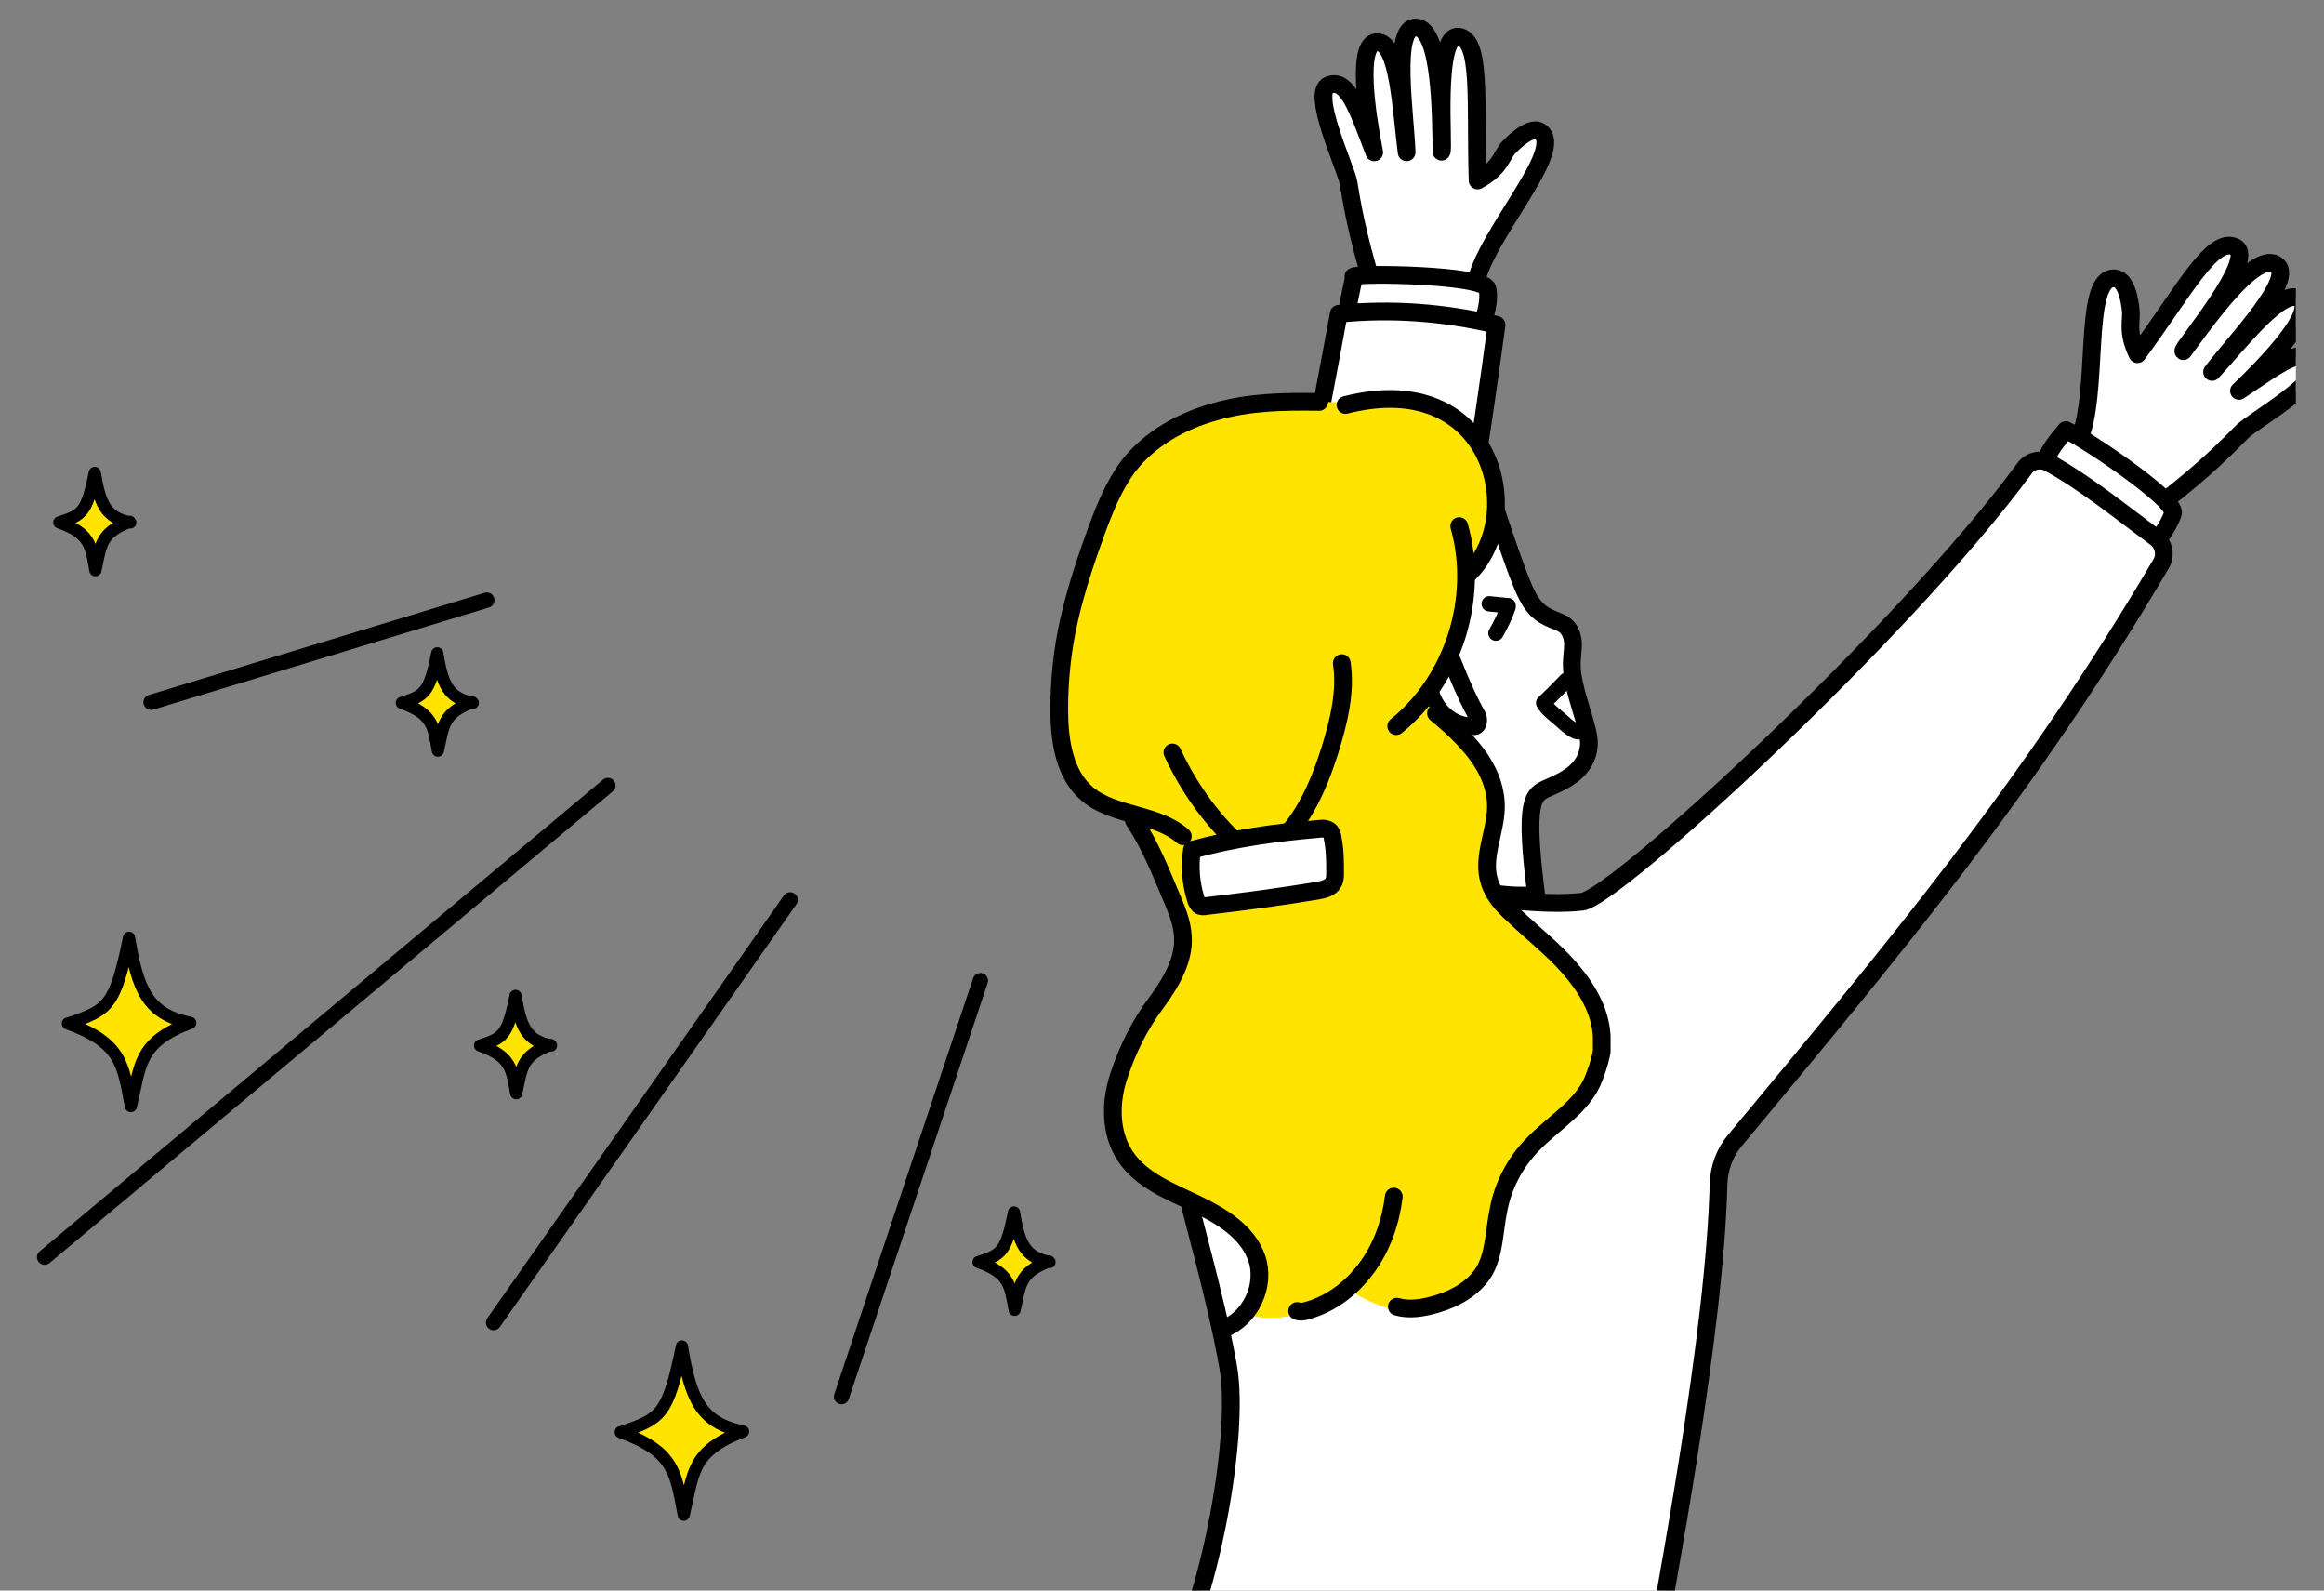 <?xml version="1.0" encoding="UTF-8"?>
<svg xmlns="http://www.w3.org/2000/svg" xmlns:xlink="http://www.w3.org/1999/xlink" id="_レイヤー_1" data-name="レイヤー_1" version="1.1" viewBox="0 0 380 260">
  <rect x="0" y="0" width="380" height="260" fill="#808080" stroke="none"/>
  <defs>
    <style>
      .st0, .st1, .st2 {
        fill: none;
      }

      .st3, .st1 {
        stroke-width: 2.5px;
      }

      .st3, .st1, .st2, .st4, .st5 {
        stroke: #000;
        stroke-linecap: round;
        stroke-linejoin: round;
      }

      .st3, .st5, .st6 {
        fill: #ffe400;
      }

      .st2, .st4 {
        stroke-width: 2.9px;
      }

      .st4 {
        fill: #fff;
      }

      .st5 {
        stroke-width: 2px;
      }

      .st7 {
        clip-path: url(#clippath);
      }
    </style>
    <clipPath id="clippath">
      <rect class="st0" x="-20.7" y="-81.6" width="396.1" height="343"></rect>
    </clipPath>
  </defs>
  <g class="st7">
    <path class="st4" d="M353.4,82.3c7.5-5.8,11.1-9.6,13.3-11.8,1.7-1.7,13.7-8.5,11.8-11.3s-5.8.3-12.4,4.7c4.5-4.3,12.7-12.8,10-15-2.8-2.2-9.7,6.8-14.4,11.9,3.7-4.9,14-15.5,10.4-17.6s-11.9,9.9-15.1,14.2c-.4-.3,12.2-15.1,8.5-17s-8.4,7.2-16,17.5c-1.8-3.7-.9-5.5-1.1-7.2s-.7-5.1-2.7-5.2c-5.3-.2-2.3,19.2-5.9,26.7,2,7,14.2,10.4,13.6,10Z"></path>
    <path class="st4" d="M337.8,70.3c-3.4,3.9-3.6,5.4-2.9,6,6.3,5.1,16.8,13.2,17,13.1s2.7-3.2,3.4-5.5-16.6-13.7-17.5-13.5Z"></path>
    <path class="st4" d="M189.5,275.8c7.4-9.7,13.5-40.3,11.3-52.5-2.2-12.2-5.9-24-8.6-36.1-1.9-8.6-3.1-18,1-25.8,3.2-6.1,9.3-10.2,15.7-12.6,17.4-6.5,37.5,0,49.8-1.4,5.5-.7,52.6-44,72.3-70.8.9-1.3,2.7-1.7,4.1-.9,6.1,3.4,11.7,8,17.4,12.2,1.3,1,1.7,2.8.9,4.2-21.6,36.7-43.7,63-69.7,94.3-1.7,2-2.6,4.5-2.7,7.1-.6,24.6-8.4,65-11.5,82.6"></path>
    <path class="st4" d="M224.6,47.2c-2.8-9.1-3.6-14.3-4.1-17.3-.4-2.4-6.3-14.8-3.2-16,3-1.1,4.6,3.6,7.4,11-1.2-6.1-3-17.8.4-18,3.6-.2,4,11.1,4.9,18-.2-6.1-2.5-20.7,1.6-20.4,4.1.3,4,15,4.1,20.3.5,0-1.3-19.3,2.8-18.8,3.8.5,2.7,10.7,3.1,23.5,3.7-2,3.9-4,5-5.3.2-.2,3.5-3.8,5.2-2.7,4.4,2.9-9.2,17.1-10.6,25.2-5.7,4.5-17.6.4-16.9.4Z"></path>
    <path class="st4" d="M221.4,45.2c-1,5.1-1.4,5.6-.5,5.7,8,1.2,21.1,3,21.2,2.8s1.7-4.2,1.1-6.5-21.1-2.6-21.9-2Z"></path>
    <path class="st4" d="M192.1,173.7c10.3-40.5,19.3-81.3,26.8-122.4,8.6-.9,17.4-.2,25.8,1.8-5.3,39.7-12.8,79-22.5,117.9-.2.9-.5,1.8-1.2,2.4-.8.7-2,.7-3.1.7-8.8-.3-17.5-1.7-25.8-.3Z"></path>
    <g>
      <path class="st4" d="M243.9,81.4c.8,2.3,3.9,11.8,5.3,14.9s2.6,4.1,4.8,5c.7.3,1.4.5,2,1,.8.7,1.2,1.9,1.2,3s-.2,2.2-.2,3.3c0,4.3,3,10.4,2.8,13.2-.3,4.3-4.2,5.9-6.7,7-2.5,1.1-3.9,1.9-1.9,17.6-4.1,0-3.8,0-6.7-.3s-1.6-1.7-2.2-2.8c-3-5.2-.2-12.3-3.3-17.4-.9-1.5-2.2-2.7-3.5-3.9-1.7-1.7-3.3-3.5-4.7-5.4-.5-.6-.9-1.3-1-2,0-.7.2-1.4.4-2.1,3.3-8.1,6.3-23.9,13.7-31Z"></path>
      <path class="st4" d="M236.2,104.8c-1.7.5-2.5,2.5-2.7,4.3-.2,2.3.2,4.6,1.5,6.5,1.3,1.9,3.5,3.2,5.7,3.1.2,0,.4,0,.5,0,.4-.2.5-.6.5-1s-.2-.8-.4-1.1c-1.9-3.5-3.4-7.3-5.1-11.7Z"></path>
      <path class="st6" d="M215.7,65.7c-10.2-1.6-24.8.5-30.2,9.3s-25.3,53.5.2,59.4c2.8,5.8,8.1,14.3,6.8,22.3-1.6,9.4-19.2,20.4-7.5,33.1,4.2,4.5,29,12.7,18,24.8,6.7,2.5,13.5-1.1,17.8-3.7,2.9,2.2,20.3,11.8,24.3-14,2.1-13.6,25.1-17.1,14.9-34.8-5.4-9.3-17.3-12.4-16.5-19.1,1.3-11,6.1-14.6-11.2-28.6,3.8-4.3,6.5-16.2,7.3-21.9,6.2.7,10.1-31.8-17.8-26.7"></path>
      <path class="st2" d="M220,66.2c24.3-6.2,29.9,18.6,19.9,27.8"></path>
      <path class="st2" d="M234.8,116.6c2.4,2,4.7,4.1,6.6,6.6,1.9,2.5,3.2,5.5,3.2,8.6,0,4.1-2.3,8.3-1.1,12.2.6,2.2,2.2,4,3.9,5.5,3,2.9,6.4,5.5,9.2,8.7,2.8,3.2,5.1,7,5.3,11.2,0,0,0,1,0,2.5-.2,1-.4,2-1.2,4.1-1.7,4.8-6.7,7.5-10.2,11.2-2.8,2.9-4.8,6.7-5.5,10.7-.7,3.3-.6,6.9-2.3,9.9-1.7,2.8-4.8,4.5-7.9,5.4-2.1.6-4.3,1-6.4.4"></path>
      <path class="st2" d="M227.9,195.6c-.5,4.1-1.9,8.2-4.4,11.6s-5.9,6-10,7.1c-.5.1-1,.2-1.4,0"></path>
      <path class="st2" d="M185.4,134.1c2.8,4.3,4.2,8,6.2,12.7,2.2,5.2,3.5,9-2.6,17.2-2.7,3.6-4.7,7.7-6.1,12-1.4,4.3-1.4,9.2,1.1,13,2.6,3.9,7.2,5.7,11.4,7.7s8.6,4.6,10.1,9c1.5,4.4-1,9.8-5.4,11.5"></path>
      <path class="st2" d="M215.7,65.7c-5.7-.1-11.5,0-17,1.6-5.5,1.5-10.7,4.4-14.2,8.9-2.4,3.2-3.9,7-5.3,10.8-1.7,4.7-3.3,9.5-4.4,14.4-1.1,4.8-1.6,9.7-1.6,14.6,0,5,.8,10.6,4.6,13.8,4.4,3.7,11.3,3.1,15.6,6.9"></path>
      <path class="st2" d="M207.3,139.2c5.4-3.9,8.2-10.4,10.2-16.7,1.4-4.6,2.6-9.4,1.9-14.1"></path>
      <path class="st2" d="M191.7,123c2.6,5.6,6.2,10.7,10.7,14.9"></path>
      <path class="st4" d="M194.9,138.9c-.4,2.7-.2,5.4.6,8,.1.4.3.8.6,1.1.3.2.8.2,1.2.1,6-.7,12.1-1.5,18.1-2.5,1-.2,2.1-.4,2.6-1.3.3-.5.3-1,.3-1.6,0-1.9,0-3.8-.4-5.7,0-.4-.2-.8-.4-1.1-.5-.5-1.3-.5-1.9-.4-6.9.6-13.7,1.5-20.6,3.4Z"></path>
      <path class="st2" d="M238.6,86c3.3,11.7-.9,25.1-10.3,32.7"></path>
      <path class="st1" d="M256.1,111.2s-2.3,2.4-3.7,3.7c.5,1,2,2.1,2.8,2.8,2.9,2.7,3.1,1.8,3.3,1.7s.2-.4,0-.5"></path>
      <path class="st1" d="M243.5,98.7c1,.1,2,.2,3,.3,0,0,0,0,.1,0,0,0,0,.1,0,.2-.5,1.5-1.2,2.9-2,4.3"></path>
    </g>
    <g>
      <path id="_x3C_パス_x3E_" class="st5" d="M121.5,234c-7-1.4-8.6-5.5-10-13.9h0c-2.3,11.3-3.5,11.8-9.9,14h-.1c8.8,3.2,9,6.7,10.3,13.5h0c1.6-6.7,1.2-10.4,9.7-13.6"></path>
      <path id="_x3C_パス_x3E_1" data-name="_x3C_パス_x3E_" class="st5" d="M31.1,167.2c-7-1.4-8.6-5.5-10-13.9h0c-2.3,11.3-3.5,11.8-9.9,14h-.1c8.8,3.2,9,6.7,10.3,13.5h0c1.6-6.7,1.2-10.4,9.7-13.6"></path>
      <path id="_x3C_パス_x3E_2" data-name="_x3C_パス_x3E_" class="st5" d="M171.6,206.3c-4.1-.8-5-3.2-5.8-8.1h0c-1.3,6.5-2.1,6.9-5.8,8.1h0c5.1,1.8,5.2,3.9,5.9,7.8h0c.9-3.9.7-6.1,5.6-7.9"></path>
      <path id="_x3C_パス_x3E_3" data-name="_x3C_パス_x3E_" class="st5" d="M90.1,170.9c-4.1-.8-5-3.2-5.8-8.1h0c-1.3,6.5-2.1,6.9-5.8,8.1h0c5.1,1.8,5.2,3.9,5.9,7.8h0c.9-3.9.7-6.1,5.6-7.9"></path>
      <path id="_x3C_パス_x3E_4" data-name="_x3C_パス_x3E_" class="st5" d="M21.3,85.4c-4.1-.8-5-3.2-5.8-8.1h0c-1.3,6.5-2.1,6.9-5.8,8.1h0c5.1,1.8,5.2,3.9,5.9,7.8h0c.9-3.9.7-6.1,5.6-7.9"></path>
      <path id="_x3C_パス_x3E_5" data-name="_x3C_パス_x3E_" class="st5" d="M77.3,114.9c-4.1-.8-5-3.2-5.8-8.1h0c-1.3,6.5-2.1,6.9-5.8,8.1h0c5.1,1.8,5.2,3.9,5.9,7.8h0c.9-3.9.7-6.1,5.6-7.9"></path>
      <line class="st3" x1="160.3" y1="160.3" x2="137.6" y2="228.3"></line>
      <line class="st3" x1="99.4" y1="128.4" x2="7.3" y2="205.5"></line>
      <line class="st3" x1="129.2" y1="147.1" x2="80.7" y2="216.2"></line>
      <line class="st3" x1="79.6" y1="98.1" x2="24.7" y2="114.8"></line>
    </g>
  </g>
</svg>
